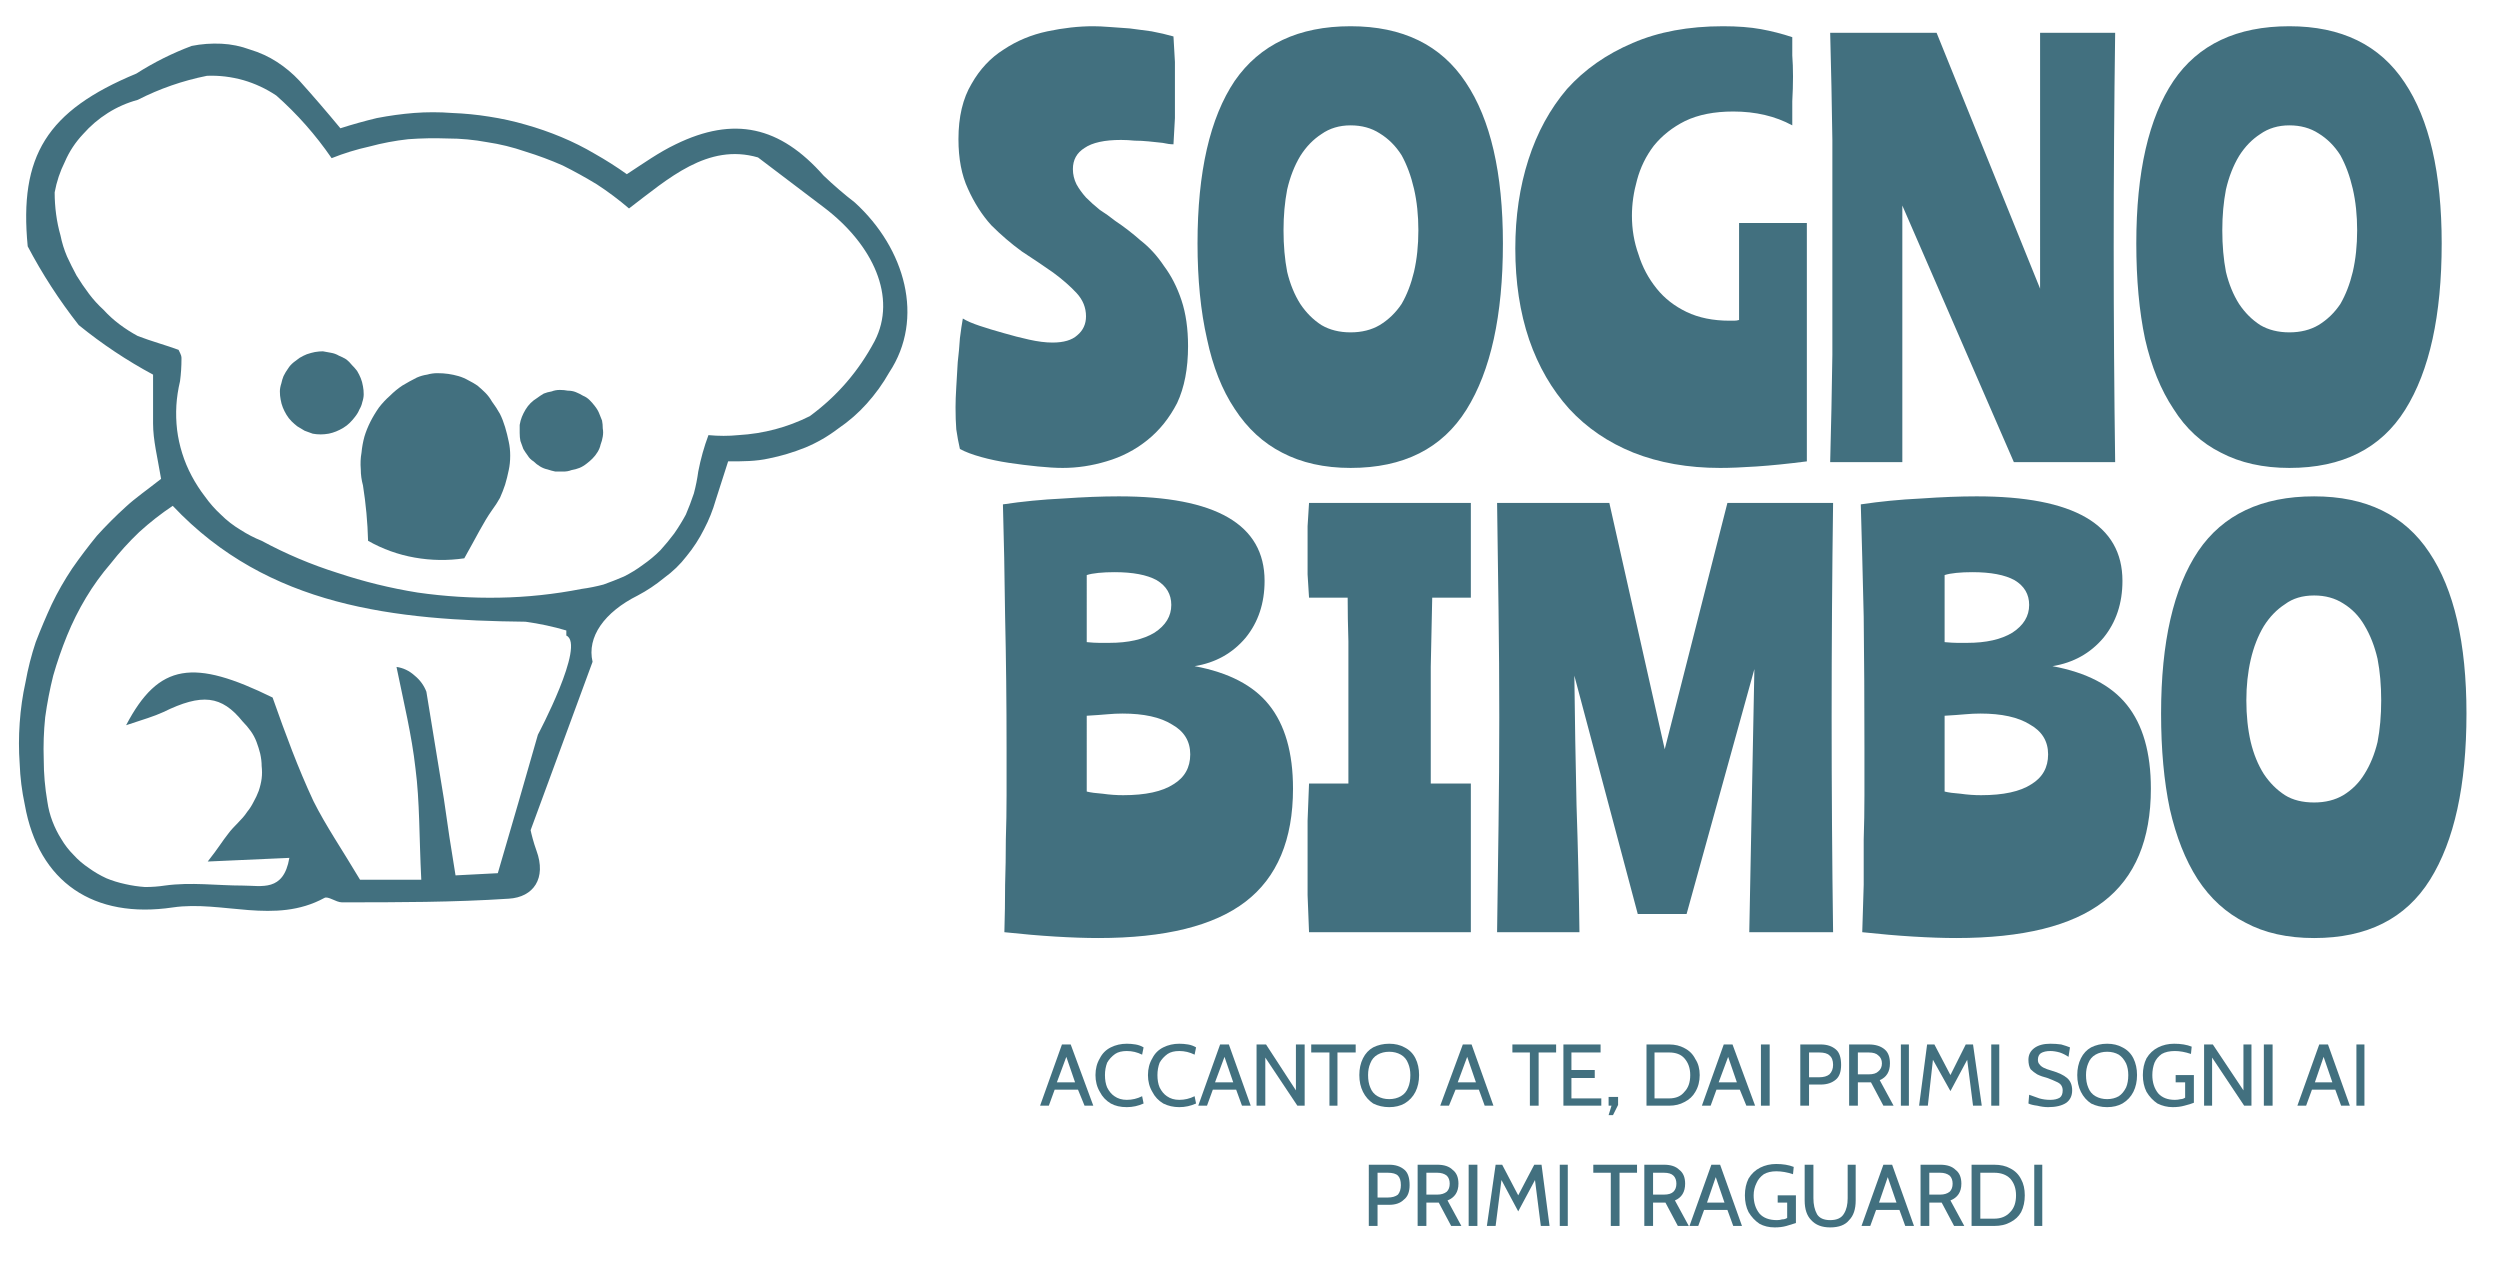 <?xml version="1.0" encoding="UTF-8"?> <svg xmlns="http://www.w3.org/2000/svg" version="1.2" viewBox="0 0 343 176" width="343" height="176"><title>logo sogno bimbo-svg-svg</title><style> .s0 { fill: #42707f } </style><path fill-rule="evenodd" class="s0" d="m117.3 27.8c6.9 6.3 9.6 15.9 4.7 23.3q-1.3 2.3-3.1 4.3-1.7 1.9-3.9 3.4-2.1 1.6-4.5 2.6-2.5 1-5 1.5c-1.8 0.4-3.5 0.4-5.6 0.4l-1.7 5.3q-0.6 2.1-1.6 4-1 2-2.4 3.7-1.3 1.7-3.1 3-1.7 1.4-3.6 2.4c-4.6 2.3-7 5.7-6.2 9.1l-8.5 23.1c0.1 0.5 0.4 1.7 0.8 2.8 1.4 3.8-0.4 6.4-3.8 6.6-7.6 0.5-15.2 0.5-22.9 0.5-0.8 0-1.9-0.9-2.4-0.6-6.8 3.7-14 0.3-20.8 1.3-10.8 1.6-18.4-3.4-20.3-14.1q-0.6-2.8-0.7-5.6-0.2-2.8 0-5.6 0.2-2.9 0.8-5.6 0.5-2.8 1.4-5.5 1-2.6 2.2-5.2 1.2-2.5 2.8-4.9 1.6-2.3 3.4-4.5 1.9-2.1 4-4c1.3-1.2 2.9-2.3 4.8-3.8-0.5-3-1.1-5.3-1.1-7.6 0-2.4 0-4.7 0-6.7q-5.4-2.9-10.2-6.8-4-5.1-7-10.8c-1.2-12.4 2.6-18.6 14.9-23.7q3.6-2.3 7.6-3.8 2-0.4 4.1-0.3 2 0.1 3.9 0.8 2 0.6 3.7 1.7 1.7 1.1 3.1 2.6c1.8 2 3.7 4.2 5.6 6.5q2.5-0.8 5-1.4 2.6-0.5 5.1-0.7 2.6-0.2 5.2 0 2.6 0.1 5.1 0.5 2.6 0.4 5 1.1 2.5 0.7 4.9 1.7 2.4 1 4.6 2.3 2.3 1.3 4.4 2.8c2.3-1.5 4.4-3 6.7-4.1 8-3.9 14.3-2.5 20.3 4.3q2.1 2 4.3 3.7zm-39.6 59.4q0-0.4 0-0.7-2.7-0.8-5.6-1.2c-17.9-0.2-35.3-2-48.4-15.9q-2.4 1.6-4.6 3.6-2.1 2-3.9 4.3-1.9 2.2-3.4 4.7-1.5 2.5-2.6 5.2-1.1 2.7-1.9 5.5-0.7 2.8-1.1 5.7-0.3 2.9-0.2 5.8 0 2.9 0.5 5.8 0.2 1.4 0.7 2.7 0.5 1.3 1.2 2.4 0.7 1.2 1.7 2.2 0.9 1 2.1 1.8 1.1 0.8 2.4 1.4 1.2 0.5 2.6 0.8 1.3 0.3 2.7 0.4 1.4 0 2.7-0.2c3.6-0.5 7.2 0 10.7 0 2.6 0 5.6 0.9 6.4-3.8l-11.2 0.5c1.5-1.9 2-2.8 2.8-3.8 0.8-1.1 1.9-1.9 2.6-3q0.5-0.6 0.9-1.4 0.4-0.7 0.7-1.5 0.3-0.9 0.4-1.7 0.1-0.8 0-1.7 0-0.8-0.2-1.7-0.2-0.8-0.5-1.6-0.3-0.8-0.8-1.5-0.5-0.7-1.1-1.3c-2.9-3.6-5.6-3.9-10.9-1.3-1.3 0.6-2.7 1-5.1 1.8 4.5-8.6 9.3-9.1 20.1-3.8 1.8 5.1 3.5 9.7 5.6 14.2 1.7 3.4 3.9 6.6 6.4 10.8h8.4c-0.3-5.9-0.2-10.7-0.8-15.3-0.5-4.5-1.6-9-2.6-13.9q1.4 0.2 2.5 1.2 1.1 0.9 1.6 2.2l2.4 14.7c0.5 3.6 1 6.9 1.6 10.5l5.8-0.3c2-6.8 3.7-12.7 5.5-19 0 0 6.6-12.4 3.9-13.6zm35.4-58.7l-9.1-6.9c-6.9-2-12.3 2.9-17.7 7q-2.1-1.8-4.4-3.3-2.3-1.4-4.7-2.6-2.5-1.1-5.1-1.9-2.6-0.9-5.3-1.3-2.7-0.5-5.4-0.5-2.7-0.1-5.4 0.1-2.7 0.3-5.3 1-2.7 0.6-5.2 1.6-3.3-4.8-7.6-8.6-2.1-1.4-4.5-2.1-2.5-0.7-5-0.6-5 1-9.5 3.3-2.2 0.6-4.1 1.8-1.9 1.2-3.4 2.9-1.6 1.7-2.5 3.8-1 2-1.4 4.2 0 1.5 0.2 3 0.2 1.5 0.6 2.9 0.3 1.5 0.9 2.9 0.6 1.3 1.3 2.6 0.8 1.3 1.7 2.5 0.9 1.2 2 2.2 1 1.1 2.2 2 1.2 0.9 2.5 1.6c1.8 0.7 4 1.3 5.6 1.9 0.4 0.8 0.4 0.9 0.4 1.2q0 1.6-0.2 3.1-0.4 1.7-0.5 3.3-0.1 1.7 0.1 3.4 0.2 1.6 0.7 3.2 0.5 1.6 1.3 3.1 0.8 1.5 1.8 2.8 1 1.4 2.2 2.5 1.2 1.2 2.7 2.1 1.4 0.9 2.9 1.5 5 2.7 10.4 4.4 5.4 1.8 11 2.7 5.6 0.8 11.2 0.7 5.7-0.1 11.3-1.2 1.5-0.2 3-0.6 1.4-0.5 2.8-1.1 1.4-0.7 2.6-1.6 1.3-0.9 2.4-2 1-1.1 1.9-2.3 0.9-1.3 1.6-2.6 0.6-1.4 1.1-2.9 0.4-1.5 0.6-3 0.5-2.6 1.4-5 2.1 0.2 4.1 0 5.2-0.3 9.8-2.6 5.6-4.1 8.9-10.3c3.1-6-0.2-13.2-6.9-18.3z"></path><path class="s0" d="m57.2 51.8q-1 0.5-2 1.1-0.9 0.6-1.7 1.4-0.8 0.7-1.5 1.6-0.7 1-1.2 2-0.5 1-0.8 2-0.3 1.1-0.4 2.2-0.2 1.1-0.1 2.3 0 1.1 0.3 2.2 0.6 3.8 0.7 7.6 3 1.7 6.4 2.3 3.4 0.6 6.8 0.1c1.7-3 2.6-4.9 3.8-6.6q0.6-0.8 1.1-1.7 0.4-0.9 0.7-1.8 0.3-1 0.5-2 0.2-0.9 0.2-2 0-1-0.2-1.9-0.2-1-0.5-2-0.3-1-0.7-1.8-0.5-0.9-1.1-1.7-0.4-0.7-0.9-1.2-0.5-0.5-1.1-1-0.6-0.4-1.2-0.7-0.7-0.4-1.4-0.6-0.7-0.2-1.4-0.3-0.7-0.1-1.5-0.1-0.7 0-1.4 0.2-0.7 0.1-1.4 0.4z"></path><path class="s0" d="m76.8 53.5q-0.6 0-1.1 0.2-0.6 0.1-1.1 0.3-0.5 0.3-0.9 0.6-0.5 0.3-0.9 0.7-0.4 0.4-0.7 0.9-0.3 0.5-0.5 1-0.2 0.5-0.3 1.1 0 0.5 0 1.1 0 0.6 0.1 1.1 0.2 0.6 0.4 1.1 0.3 0.5 0.6 0.9 0.3 0.5 0.8 0.8 0.4 0.4 0.9 0.7 0.5 0.3 1 0.4 0.6 0.2 1.1 0.3 0.6 0 1.1 0 0.6 0 1.1-0.2 0.6-0.1 1.1-0.3 0.5-0.2 1-0.6 0.4-0.3 0.8-0.7 0.4-0.4 0.7-0.9 0.3-0.5 0.4-1 0.2-0.5 0.3-1.1 0.1-0.6 0-1.1 0-0.6-0.1-1.1-0.2-0.5-0.4-1-0.2-0.5-0.6-1-0.3-0.4-0.7-0.8-0.4-0.4-0.9-0.6-0.5-0.3-1-0.5-0.5-0.2-1.1-0.2-0.5-0.1-1.1-0.1z"></path><path class="s0" d="m44.3 48.2q-0.5 0-1.1 0.1-0.5 0.1-1.1 0.3-0.5 0.2-1 0.5-0.4 0.3-0.8 0.6-0.5 0.4-0.8 0.9-0.3 0.4-0.6 1-0.2 0.5-0.3 1-0.2 0.6-0.2 1.1 0 0.6 0.1 1.1 0.1 0.6 0.3 1.1 0.2 0.5 0.5 1 0.3 0.5 0.7 0.9 0.4 0.4 0.8 0.7 0.5 0.3 1 0.6 0.5 0.2 1.1 0.4 0.5 0.1 1.1 0.1 0.5 0 1.1-0.1 0.5-0.1 1-0.3 0.5-0.2 1-0.5 0.5-0.3 0.9-0.7 0.4-0.4 0.7-0.8 0.4-0.5 0.6-1 0.3-0.5 0.4-1 0.2-0.6 0.2-1.1 0-0.6-0.1-1.1-0.1-0.6-0.3-1.1-0.2-0.5-0.5-1-0.3-0.4-0.7-0.8-0.4-0.5-0.8-0.8-0.5-0.3-1-0.5-0.5-0.3-1.1-0.4-0.5-0.1-1.1-0.2z"></path><g><g><g><path fill-rule="evenodd" class="s0" d="m147.9 149.5h-3.2l-0.8 2.2h-1.2l3-8.4h1.2l3.1 8.4h-1.2zm-0.4-1l-1.2-3.5-1.3 3.5z"></path></g></g></g><g><g><g><path class="s0" d="m154.6 151.9q-1.3 0-2.2-0.5-1-0.6-1.5-1.6-0.6-1-0.6-2.3 0-1.3 0.6-2.3 0.5-1 1.5-1.5 1-0.5 2.2-0.5 0.6 0 1.2 0.1 0.6 0.1 1.1 0.4l-0.2 1q-1-0.5-2.1-0.5-1 0-1.6 0.4-0.7 0.5-1.1 1.2-0.3 0.8-0.3 1.7 0 1 0.3 1.7 0.4 0.8 1 1.2 0.7 0.5 1.7 0.5 1.1 0 2.1-0.5l0.2 1q-1.1 0.5-2.3 0.5z"></path></g></g></g><g><g><g><path class="s0" d="m161.8 151.9q-1.2 0-2.2-0.5-1-0.6-1.5-1.6-0.6-1-0.6-2.3 0-1.3 0.6-2.3 0.5-1 1.5-1.5 1-0.5 2.2-0.5 0.6 0 1.2 0.1 0.6 0.1 1.1 0.4l-0.2 1q-1-0.5-2.1-0.5-1 0-1.6 0.4-0.7 0.5-1.1 1.2-0.3 0.8-0.3 1.7 0 1 0.3 1.7 0.4 0.8 1 1.2 0.7 0.5 1.7 0.5 1.1 0 2.1-0.5l0.2 1q-1.1 0.5-2.3 0.5z"></path></g></g></g><g><g><g><path fill-rule="evenodd" class="s0" d="m169.6 149.5h-3.2l-0.8 2.2h-1.2l3-8.4h1.2l3 8.4h-1.2zm-0.4-1l-1.2-3.5-1.3 3.5z"></path></g></g></g><g><g><g><path class="s0" d="m172.4 143.3h1.3l4.1 6.3v-6.3h1.2v8.4h-1l-4.4-6.6v6.6h-1.2z"></path></g></g></g><g><g><g><path class="s0" d="m182.4 144.4h-2.5v-1.1h6.1v1.1h-2.5v7.3h-1.1z"></path></g></g></g><g><g><g><path fill-rule="evenodd" class="s0" d="m190.6 151.9q-1.2 0-2.2-0.5-0.9-0.6-1.4-1.6-0.5-1-0.5-2.3 0-1.3 0.5-2.3 0.5-1 1.4-1.5 1-0.5 2.2-0.5 1.2 0 2.1 0.5 1 0.5 1.5 1.5 0.5 1 0.5 2.3 0 1.3-0.5 2.3-0.5 1-1.5 1.6-0.9 0.5-2.1 0.5zm0-1.1q0.9 0 1.6-0.4 0.7-0.4 1-1.2 0.3-0.7 0.3-1.7 0-0.9-0.3-1.6-0.3-0.8-1-1.2-0.7-0.4-1.6-0.4-0.9 0-1.6 0.4-0.7 0.4-1 1.2-0.3 0.7-0.3 1.6 0 1 0.3 1.7 0.3 0.8 1 1.2 0.7 0.4 1.6 0.4z"></path></g></g></g><g><g><g> </g></g></g><g><g><g><path fill-rule="evenodd" class="s0" d="m202.9 149.5h-3.2l-0.9 2.2h-1.2l3.1-8.4h1.2l3 8.4h-1.2zm-0.4-1l-1.2-3.5-1.3 3.5z"></path></g></g></g><g><g><g> </g></g></g><g><g><g><path class="s0" d="m209.9 144.4h-2.4v-1.1h6v1.1h-2.4v7.3h-1.2z"></path></g></g></g><g><g><g><path class="s0" d="m214.5 143.3h5.1v1.1h-4v2.4h3.2v1.1h-3.2v2.8h4.1v1h-5.2z"></path></g></g></g><g><g><g><path class="s0" d="m220.7 153l0.4-1.3h-0.4v-1.2h1.3v1.1l-0.7 1.4z"></path></g></g></g><g><g><g> </g></g></g><g><g><g><path fill-rule="evenodd" class="s0" d="m225.9 143.3h3.1q1.2 0 2.1 0.5 1 0.5 1.5 1.5 0.6 0.9 0.6 2.2 0 1.3-0.6 2.3-0.5 0.9-1.5 1.4-0.9 0.5-2.1 0.5h-3.1zm3.1 7.4q1.4 0 2.1-0.9 0.8-0.8 0.8-2.3 0-1.4-0.8-2.3-0.7-0.8-2.1-0.8h-2v6.3z"></path></g></g></g><g><g><g><path fill-rule="evenodd" class="s0" d="m238.7 149.5h-3.2l-0.8 2.2h-1.2l3-8.4h1.2l3.1 8.4h-1.2zm-0.4-1l-1.2-3.5-1.3 3.5z"></path></g></g></g><g><g><g><path class="s0" d="m241.6 143.3h1.2v8.4h-1.2z"></path></g></g></g><g><g><g> </g></g></g><g><g><g><path fill-rule="evenodd" class="s0" d="m247 143.3h2.8q1.3 0 2.1 0.7 0.7 0.6 0.7 2.1 0 1.4-0.7 2-0.8 0.7-2.1 0.7h-1.6v2.9h-1.2zm2.6 4.5q0.9 0 1.4-0.4 0.5-0.5 0.5-1.3 0-0.9-0.5-1.3-0.4-0.4-1.4-0.4h-1.4v3.4z"></path></g></g></g><g><g><g><path fill-rule="evenodd" class="s0" d="m253.7 143.3h2.7q1.4 0 2.2 0.7 0.7 0.6 0.7 1.9 0 1.7-1.4 2.3l1.9 3.5h-1.4l-1.7-3.2h-1.8v3.2h-1.2zm2.7 4.1q0.9 0 1.3-0.4 0.5-0.4 0.5-1.1 0-0.7-0.5-1.1-0.4-0.4-1.3-0.4h-1.5v3z"></path></g></g></g><g><g><g><path class="s0" d="m260.8 143.3h1.1v8.4h-1.1z"></path></g></g></g><g><g><g><path class="s0" d="m270.7 151.7l-0.8-6.3-2.3 4.3-2.4-4.3-0.7 6.3h-1.2l1.1-8.4h1l2.2 4.2 2.1-4.2h1l1.2 8.4z"></path></g></g></g><g><g><g><path class="s0" d="m273.2 143.3h1.1v8.4h-1.1z"></path></g></g></g><g><g><g> </g></g></g><g><g><g><path class="s0" d="m281 151.9q-0.7 0-1.5-0.2-0.8-0.1-1.2-0.3l0.1-1.2q0.6 0.2 1.4 0.5 0.7 0.2 1.5 0.2 0.8 0 1.3-0.3 0.4-0.3 0.4-1 0-0.4-0.2-0.7-0.2-0.3-0.7-0.5-0.4-0.2-1.2-0.5-0.8-0.2-1.4-0.5-0.5-0.3-0.9-0.7-0.3-0.5-0.3-1.3 0-1 0.8-1.6 0.8-0.6 2.2-0.6 0.8 0 1.5 0.1 0.7 0.2 1.2 0.4l-0.2 1.3q-0.6-0.4-1.2-0.6-0.7-0.2-1.3-0.2-0.8 0-1.3 0.3-0.4 0.3-0.4 0.9 0 0.4 0.2 0.6 0.2 0.3 0.6 0.5 0.4 0.2 1.1 0.4 1.4 0.4 2.1 1 0.7 0.6 0.7 1.7 0 1.1-0.8 1.7-0.9 0.6-2.5 0.6z"></path></g></g></g><g><g><g><path fill-rule="evenodd" class="s0" d="m289.1 151.9q-1.2 0-2.2-0.5-0.9-0.6-1.4-1.6-0.5-1-0.5-2.3 0-1.3 0.5-2.3 0.5-1 1.4-1.5 1-0.5 2.2-0.5 1.2 0 2.1 0.5 1 0.5 1.5 1.5 0.5 1 0.5 2.3 0 1.3-0.5 2.3-0.5 1-1.5 1.6-0.9 0.5-2.1 0.5zm0-1.1q0.9 0 1.6-0.4 0.6-0.4 1-1.2 0.3-0.7 0.3-1.7 0-0.9-0.3-1.6-0.4-0.8-1-1.2-0.7-0.4-1.6-0.4-0.9 0-1.6 0.4-0.7 0.4-1 1.2-0.3 0.7-0.3 1.6 0 1 0.3 1.7 0.3 0.8 1 1.2 0.7 0.4 1.6 0.4z"></path></g></g></g><g><g><g><path class="s0" d="m298.1 151.9q-1.1 0-2.1-0.5-0.9-0.6-1.5-1.6-0.5-1-0.5-2.3 0-1.3 0.5-2.3 0.6-1 1.6-1.5 1-0.5 2.2-0.5 0.7 0 1.3 0.1 0.6 0.1 1.1 0.3l-0.1 1q-1.2-0.4-2.2-0.4-1.1 0-1.8 0.4-0.7 0.5-1 1.2-0.3 0.8-0.3 1.7 0 1.5 0.8 2.5 0.8 0.9 2.3 0.9 0.4 0 0.8-0.1 0.3 0 0.6-0.2v-2.1h-1.3v-1h2.5v3.8q-0.5 0.2-1.3 0.4-0.7 0.2-1.6 0.2z"></path></g></g></g><g><g><g><path class="s0" d="m302.4 143.3h1.2l4.2 6.3v-6.3h1.1v8.4h-1l-4.4-6.6v6.6h-1.1z"></path></g></g></g><g><g><g><path class="s0" d="m310.6 143.3h1.2v8.4h-1.2z"></path></g></g></g><g><g><g> </g></g></g><g><g><g><path fill-rule="evenodd" class="s0" d="m320.4 149.5h-3.2l-0.8 2.2h-1.2l3-8.4h1.2l3 8.4h-1.2zm-0.4-1l-1.2-3.5-1.2 3.5z"></path></g></g></g><g><g><g><path class="s0" d="m323.3 143.3h1.1v8.4h-1.1z"></path></g></g></g><g><g><g><path fill-rule="evenodd" class="s0" d="m187.8 159.8h2.8q1.3 0 2.1 0.7 0.7 0.6 0.7 2.1 0 1.4-0.8 2-0.7 0.7-2 0.7h-1.6v2.9h-1.2zm2.6 4.5q0.9 0 1.4-0.4 0.4-0.5 0.4-1.3 0-0.9-0.4-1.3-0.4-0.4-1.4-0.4h-1.4v3.4z"></path></g></g></g><g><g><g><path fill-rule="evenodd" class="s0" d="m194.5 159.8h2.7q1.4 0 2.1 0.7 0.8 0.6 0.8 1.9 0 1.7-1.5 2.3l1.9 3.5h-1.4l-1.7-3.2h-1.7v3.2h-1.2zm2.7 4.1q0.8 0 1.3-0.4 0.4-0.4 0.4-1.1 0-0.7-0.4-1.1-0.5-0.4-1.3-0.4h-1.5v3z"></path></g></g></g><g><g><g><path class="s0" d="m201.5 159.8h1.2v8.4h-1.2z"></path></g></g></g><g><g><g><path class="s0" d="m211.4 168.2l-0.8-6.3-2.3 4.3-2.3-4.3-0.8 6.3h-1.2l1.2-8.4h0.9l2.2 4.2 2.2-4.2h1l1.1 8.4z"></path></g></g></g><g><g><g><path class="s0" d="m214 159.8h1.1v8.4h-1.1z"></path></g></g></g><g><g><g> </g></g></g><g><g><g><path class="s0" d="m221 160.9h-2.4v-1.1h6v1.1h-2.4v7.3h-1.2z"></path></g></g></g><g><g><g><path fill-rule="evenodd" class="s0" d="m225.6 159.8h2.7q1.4 0 2.1 0.7 0.8 0.6 0.8 1.9 0 1.7-1.4 2.3l1.9 3.5h-1.5l-1.7-3.2h-1.7v3.2h-1.2zm2.7 4.1q0.9 0 1.3-0.4 0.4-0.4 0.4-1.1 0-0.7-0.4-1.1-0.4-0.4-1.3-0.4h-1.5v3z"></path></g></g></g><g><g><g><path fill-rule="evenodd" class="s0" d="m237 166h-3.2l-0.8 2.2h-1.2l3-8.4h1.2l3 8.4h-1.2zm-0.4-1l-1.2-3.5-1.2 3.5z"></path></g></g></g><g><g><g><path class="s0" d="m243.5 168.4q-1.2 0-2.1-0.5-0.9-0.6-1.5-1.6-0.5-1-0.5-2.3 0-1.3 0.5-2.3 0.6-1 1.6-1.5 1-0.5 2.2-0.5 0.7 0 1.3 0.1 0.6 0.1 1.1 0.3l-0.1 1q-1.2-0.4-2.3-0.4-1 0-1.7 0.4-0.7 0.5-1 1.2-0.4 0.8-0.4 1.7 0 1.5 0.8 2.5 0.8 0.9 2.4 0.9 0.4 0 0.7-0.1 0.4 0 0.7-0.2v-2.1h-1.3v-1h2.5v3.8q-0.6 0.2-1.3 0.4-0.7 0.2-1.6 0.2z"></path></g></g></g><g><g><g><path class="s0" d="m251.1 168.4q-1.7 0-2.6-1-0.9-0.9-0.9-2.7v-4.9h1.2v4.6q0 1.3 0.5 2.2 0.5 0.8 1.8 0.8 1.4 0 1.9-0.9 0.5-0.8 0.5-2.1v-4.6h1.1v4.9q0 1.8-0.9 2.7-0.8 1-2.6 1z"></path></g></g></g><g><g><g><path fill-rule="evenodd" class="s0" d="m260.6 166h-3.2l-0.8 2.2h-1.2l3-8.4h1.2l3 8.4h-1.2zm-0.4-1l-1.2-3.5-1.2 3.5z"></path></g></g></g><g><g><g><path fill-rule="evenodd" class="s0" d="m263.5 159.8h2.7q1.4 0 2.1 0.7 0.8 0.6 0.8 1.9 0 1.7-1.5 2.3l1.9 3.5h-1.4l-1.7-3.2h-1.7v3.2h-1.2zm2.7 4.1q0.8 0 1.3-0.4 0.4-0.4 0.4-1.1 0-0.7-0.4-1.1-0.5-0.4-1.3-0.4h-1.5v3z"></path></g></g></g><g><g><g><path fill-rule="evenodd" class="s0" d="m270.5 159.8h3.1q1.3 0 2.2 0.5 1 0.5 1.5 1.5 0.5 0.9 0.5 2.2 0 1.3-0.5 2.3-0.5 0.9-1.5 1.4-0.9 0.5-2.2 0.5h-3.1zm3.1 7.4q1.4 0 2.2-0.9 0.8-0.8 0.8-2.3 0-1.4-0.8-2.3-0.8-0.8-2.2-0.8h-1.9v6.3z"></path></g></g></g><g><g><g><path class="s0" d="m279.1 159.8h1.1v8.4h-1.1z"></path></g></g></g><g><g><g><path class="s0" d="m131.5 19.1q0-4.6 1.8-7.6 1.7-3 4.4-4.7 2.7-1.8 6-2.5 3.3-0.7 6.3-0.7 0.9 0 2.2 0.1 1.3 0.1 2.8 0.2 1.5 0.2 3 0.4 1.6 0.3 3 0.7 0.1 1.9 0.2 3.5 0 1.6 0 3.7 0 2.1 0 4-0.1 1.9-0.2 3.6-0.6 0-1.5-0.2-0.9-0.1-1.9-0.2-1-0.1-1.9-0.1-1-0.1-1.9-0.1-3.4 0-5 1.1-1.6 1-1.6 2.9 0 1.1 0.5 2.1 0.5 0.9 1.3 1.8 0.9 0.9 1.9 1.7 1.1 0.7 2.1 1.5 1.8 1.2 3.5 2.7 1.8 1.4 3.2 3.5 1.5 2 2.4 4.7 0.9 2.7 0.9 6.3 0 4.6-1.5 7.8-1.6 3.1-4.1 5.1-2.5 2-5.6 2.9-3 0.9-6 0.9-1.4 0-3.4-0.2-2-0.2-4-0.5-2-0.3-3.8-0.8-1.8-0.5-2.9-1.1-0.3-1.3-0.5-2.7-0.1-1.3-0.1-3 0-1.2 0.1-2.8 0.1-1.7 0.2-3.4 0.2-1.7 0.3-3.3 0.2-1.6 0.4-2.7 0.8 0.5 2.3 1 1.5 0.5 3.3 1 1.7 0.5 3.5 0.9 1.8 0.4 3.2 0.4 2.3 0 3.4-1 1.2-1 1.2-2.6 0-1.8-1.3-3.2-1.3-1.4-3.2-2.8-2-1.4-4.3-2.9-2.2-1.6-4.2-3.6-1.9-2.1-3.2-5-1.3-2.8-1.3-6.8z"></path></g></g></g><g><g><g><path fill-rule="evenodd" class="s0" d="m185.3 3.6q10.7 0 15.8 7.7 5.1 7.6 5.1 22.1 0 14.8-5 22.8-5 8-15.9 8-5.4 0-9.4-2.1-3.9-2-6.5-6-2.6-3.9-3.8-9.6-1.3-5.7-1.3-13.1 0-14.7 5.1-22.3 5.2-7.5 15.9-7.5zm0 42q2.3 0 4-1 1.8-1.1 3-2.9 1.1-1.9 1.7-4.4 0.6-2.6 0.6-5.7 0-3.1-0.6-5.7-0.6-2.6-1.7-4.6-1.2-1.9-3-3-1.7-1.1-4-1.1-2.3 0-4 1.2-1.7 1.1-2.9 3-1.2 2-1.8 4.6-0.5 2.6-0.5 5.6 0 3.1 0.5 5.7 0.6 2.5 1.8 4.4 1.2 1.8 2.9 2.9 1.7 1 4 1z"></path></g></g></g><g><g><g><path class="s0" d="m247.9 30.6v32.7q-3.9 0.5-6.9 0.7-3 0.2-5 0.2-6.6 0-11.9-2.1-5.2-2.1-8.8-6-3.6-4-5.5-9.5-1.9-5.6-1.9-12.5 0-6.6 1.8-12.2 1.8-5.6 5.3-9.7 3.6-4 9-6.3 5.3-2.3 12.4-2.3 3 0 5.2 0.4 2.2 0.4 4.3 1.1 0 1.1 0 2.5 0.1 1.3 0.1 2.9 0 1.6-0.1 3.4 0 1.8 0 3.3-3.5-1.9-8.1-1.9-3.9 0-6.6 1.3-2.6 1.3-4.3 3.4-1.6 2.1-2.3 4.7-0.7 2.5-0.7 4.9 0 2.8 0.9 5.3 0.8 2.6 2.5 4.7 1.6 2 4.1 3.2 2.5 1.2 5.9 1.2 0.3 0 0.6 0 0.4 0 0.7-0.1v-13.3z"></path></g></g></g><g><g><g><path class="s0" d="m279.9 4.5h10.3q-0.2 14.7-0.2 29.4 0 14.8 0.2 29.5h-13.9l-15.3-35.2v35.2h-9.9q0.2-7.4 0.3-14.7 0-7.3 0-14.8 0-7.4 0-14.7-0.1-7.3-0.3-14.7h14.6l14.2 35.1z"></path></g></g></g><g><g><g><path fill-rule="evenodd" class="s0" d="m314.1 3.6q10.7 0 15.8 7.7 5.1 7.6 5.1 22.1 0 14.8-5 22.8-5 8-15.9 8-5.4 0-9.4-2.1-4-2-6.5-6-2.6-3.9-3.9-9.6-1.2-5.7-1.2-13.1 0-14.7 5.1-22.3 5.1-7.5 15.9-7.5zm0 42q2.3 0 4-1 1.8-1.1 3-2.9 1.1-1.9 1.7-4.4 0.6-2.6 0.6-5.7 0-3.1-0.6-5.7-0.6-2.6-1.7-4.6-1.2-1.9-3-3-1.7-1.1-4-1.1-2.3 0-4 1.2-1.7 1.1-2.9 3-1.2 2-1.8 4.6-0.5 2.6-0.5 5.6 0 3.1 0.5 5.7 0.6 2.5 1.8 4.4 1.2 1.8 2.9 2.9 1.7 1 4 1z"></path></g></g></g><g><g><g> </g></g></g><g><g><g><path fill-rule="evenodd" class="s0" d="m137.8 127.9q0.1-3.3 0.1-6.5 0.1-3.1 0.1-6.2 0.1-3 0.1-6.1 0-3.1 0-6.4 0-9.4-0.2-18.1-0.1-8.6-0.3-15.4 4-0.6 8.2-0.8 4.3-0.3 7.7-0.3 20 0 20 11.6 0 4.6-2.6 7.8-2.7 3.2-7 3.9 7 1.3 10.2 5.3 3.3 4.1 3.3 11.5 0 10.5-6.5 15.5-6.5 5-20.2 5-2.6 0-5.9-0.2-3.3-0.2-7-0.6zm11.3-39.8q1 0.1 1.7 0.1 0.6 0 1.4 0 3.9 0 6.2-1.4 2.3-1.5 2.3-3.8 0-2.2-2-3.4-2-1.1-5.8-1.1-1.2 0-2.2 0.1-1 0.1-1.6 0.3zm0 20.5q0.8 0.2 2.2 0.3 1.4 0.2 2.8 0.2 4.6 0 6.9-1.5 2.3-1.4 2.3-4.1 0-2.7-2.5-4.1-2.4-1.5-6.8-1.5-1 0-2.1 0.1-1.1 0.1-2.8 0.2z"></path></g></g></g><g><g><g><path class="s0" d="m185 107.5v-11.7q0-4.6 0-7.8-0.1-3.2-0.1-6h-5.3q-0.1-1.6-0.2-3.2 0-1.6 0-3.3 0-1.6 0-3.3 0.1-1.6 0.2-3.2h22.2q0 1.7 0 3.3 0 1.6 0 3.2 0 1.7 0 3.3 0 1.6 0 3.2h-5.3q-0.1 4.8-0.2 9.5 0 4.7 0 10.5v5.5h5.5q0 2.6 0 5.1 0 2.5 0 5.1 0 2.6 0 5.1 0 2.6 0 5.1h-22.2q-0.1-2.5-0.2-5.1 0-2.5 0-5.1 0-2.6 0-5.1 0.1-2.5 0.2-5.1z"></path></g></g></g><g><g><g><path class="s0" d="m240.7 91.8l-9.3 33.6h-6.7l-8.7-32.7q0.1 8.8 0.3 17.8 0.3 8.9 0.4 17.4h-11.3q0.1-7.4 0.2-14.7 0.1-7.3 0.1-14.8 0-7.4-0.1-14.7-0.1-7.3-0.2-14.7h15.4l7.6 33.8 8.6-33.8h14.5q-0.2 14.7-0.2 29.4 0 14.8 0.2 29.5h-11.5z"></path></g></g></g><g><g><g><path fill-rule="evenodd" class="s0" d="m255.5 127.9q0.1-3.3 0.2-6.5 0-3.1 0-6.2 0.1-3 0.1-6.1 0-3.1 0-6.4 0-9.4-0.1-18.1-0.2-8.6-0.4-15.4 4-0.6 8.2-0.8 4.3-0.3 7.7-0.3 20 0 20 11.6 0 4.6-2.6 7.8-2.7 3.2-7 3.9 7 1.3 10.2 5.3 3.3 4.1 3.3 11.5 0 10.5-6.5 15.5-6.5 5-20.2 5-2.6 0-5.9-0.2-3.3-0.2-7-0.6zm11.3-39.8q1.1 0.1 1.7 0.1 0.6 0 1.4 0 3.9 0 6.2-1.4 2.3-1.5 2.3-3.8 0-2.2-2-3.4-2-1.1-5.8-1.1-1.2 0-2.2 0.1-1 0.1-1.6 0.3zm0 20.5q0.8 0.2 2.2 0.3 1.4 0.2 2.8 0.2 4.6 0 6.9-1.5 2.3-1.4 2.3-4.1 0-2.7-2.5-4.1-2.4-1.5-6.8-1.5-1 0-2.1 0.1-1.1 0.1-2.8 0.2z"></path></g></g></g><g><g><g><path fill-rule="evenodd" class="s0" d="m317.5 68.1q10.7 0 15.8 7.7 5.1 7.6 5.1 22.1 0 14.8-5 22.8-5 8-15.9 8-5.5 0-9.4-2.1-4-2-6.6-6-2.5-3.9-3.8-9.6-1.2-5.7-1.2-13.1 0-14.7 5.1-22.3 5.1-7.5 15.9-7.5zm0 42q2.3 0 4-1 1.8-1.1 2.9-2.9 1.2-1.9 1.8-4.4 0.5-2.6 0.5-5.7 0-3.1-0.5-5.7-0.6-2.6-1.8-4.6-1.1-1.9-2.9-3-1.7-1.1-4-1.1-2.4 0-4 1.2-1.7 1.1-2.9 3-1.2 2-1.8 4.6-0.6 2.6-0.6 5.6 0 3.1 0.6 5.7 0.6 2.5 1.8 4.4 1.2 1.8 2.9 2.9 1.6 1 4 1z"></path></g></g></g></svg> 